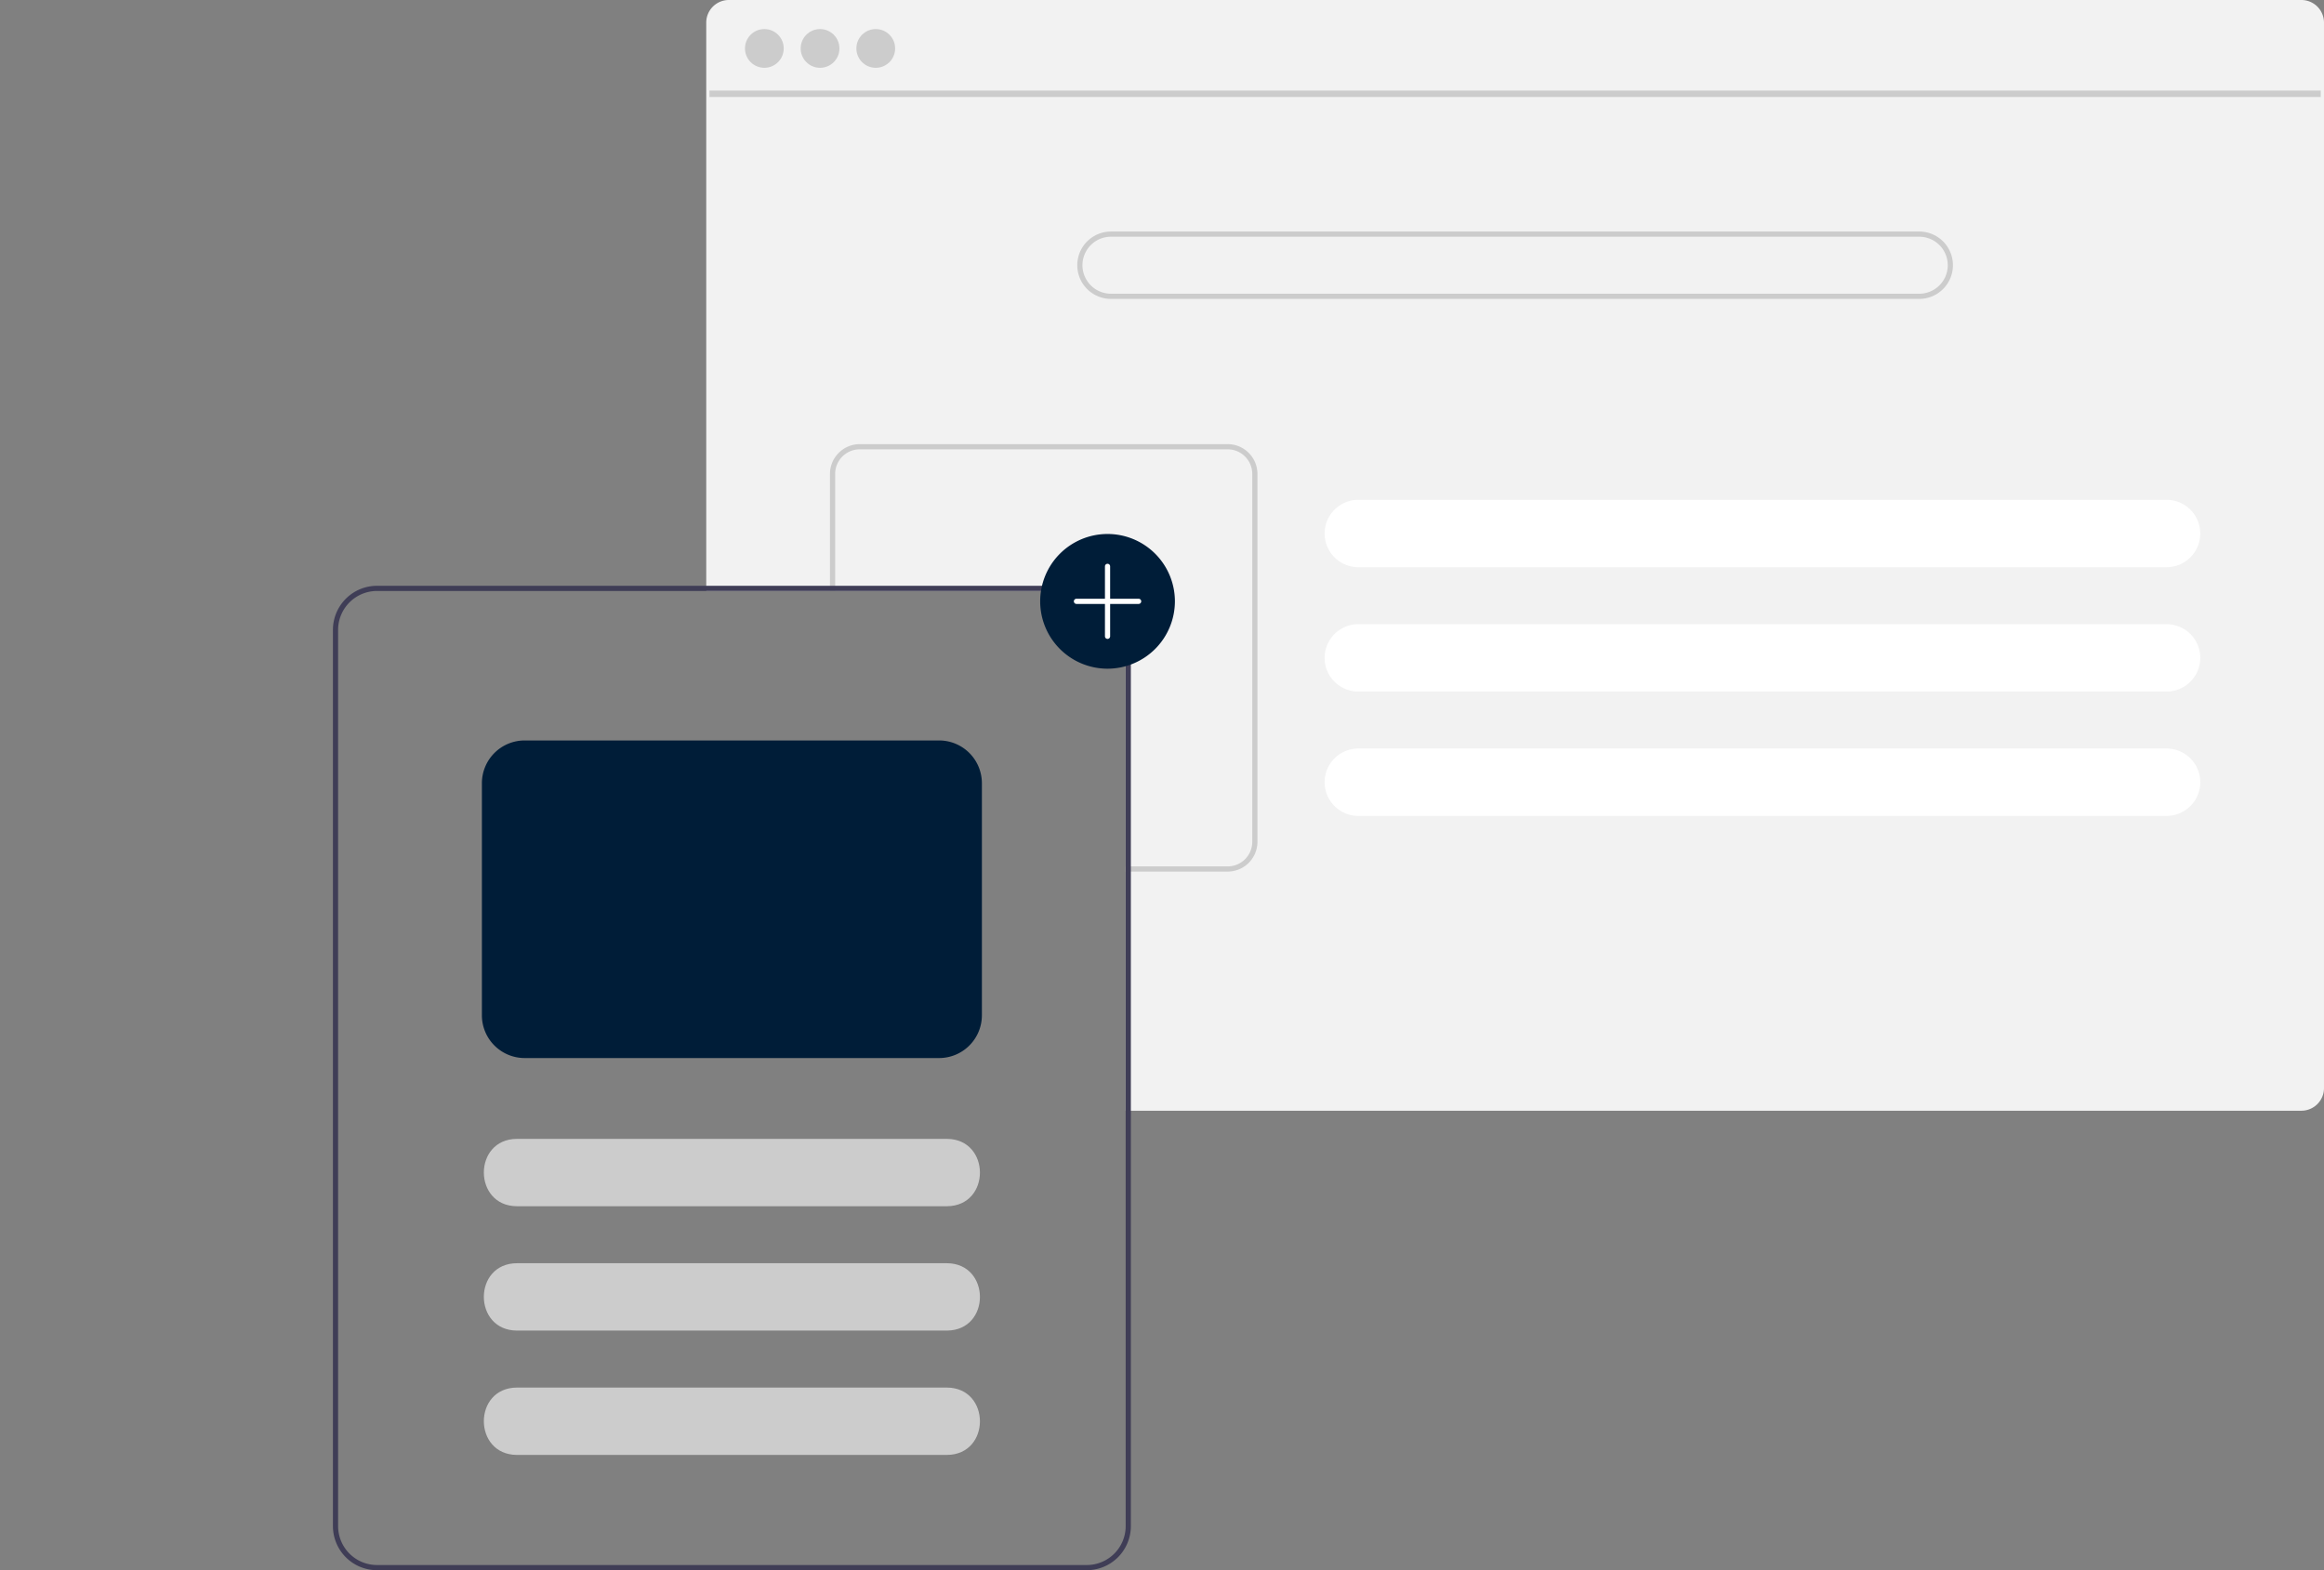 <?xml version="1.0" encoding="UTF-8" standalone="no"?>
<svg
   width="897.059"
   height="606.13"
   viewBox="0 0 897.059 606.13"
   data-src="https://cdn.undraw.co/illustrations/content_0p18.svg"
   role="img"
   artist="Katerina Limpitsouni"
   source="https://undraw.co/"
   version="1.1"
   id="svg24"
   sodipodi:docname="undraw_content_0p18.svg"
   inkscape:version="1.3.2 (091e20e, 2023-11-25)"
   xmlns:inkscape="http://www.inkscape.org/namespaces/inkscape"
   xmlns:sodipodi="http://sodipodi.sourceforge.net/DTD/sodipodi-0.dtd"
   xmlns="http://www.w3.org/2000/svg"
   xmlns:svg="http://www.w3.org/2000/svg">
  <rect x="0" y="0" width="897.059" height="606.13" fill="#808080" stroke="none"/>
  <defs
     id="defs24" />
  <sodipodi:namedview
     id="namedview24"
     pagecolor="#ffffff"
     bordercolor="#000000"
     borderopacity="0.25"
     inkscape:showpageshadow="2"
     inkscape:pageopacity="0.0"
     inkscape:pagecheckerboard="0"
     inkscape:deskcolor="#d1d1d1"
     inkscape:zoom="0.38935542"
     inkscape:cx="449.46081"
     inkscape:cy="303.065"
     inkscape:window-width="1472"
     inkscape:window-height="442"
     inkscape:window-x="0"
     inkscape:window-y="38"
     inkscape:window-maximized="0"
     inkscape:current-layer="svg24" />
  <path
     d="M1039.799,146.935h-607a8.727,8.727,0,0,0-8.72,8.72v219.41h146.9a15.018,15.018,0,0,1,15,15v185.63h453.82a8.712,8.712,0,0,0,6.63-3.06,2.044,2.044,0,0,0,.19-.24,8.166,8.166,0,0,0,1.25-2.11,8.507,8.507,0,0,0,.66-3.31V155.655A8.73,8.73,0,0,0,1039.799,146.935Z"
     transform="translate(-151.471 -146.935)"
     fill="#f2f2f2"
     id="path1" />
  <rect
     x="273.85"
     y="34.951"
     width="621.957"
     height="2.493"
     fill="#ccc"
     id="rect1" />
  <circle
     cx="295.039"
     cy="18.698"
     r="7.478"
     fill="#ccc"
     id="circle1" />
  <circle
     cx="316.539"
     cy="18.698"
     r="7.478"
     fill="#ccc"
     id="circle2" />
  <circle
     cx="338.04"
     cy="18.698"
     r="7.478"
     fill="#ccc"
     id="circle3" />
  <path
     d="M892.299,236.315h-312a13,13,0,0,0,0,26h312a13,13,0,0,0,0-26Zm0,24h-312a11,11,0,0,1,0-22h312a11,11,0,0,1,0,22Z"
     transform="translate(-151.471 -146.935)"
     fill="#ccc"
     id="path3" />
  <path
     d="M987.77,339.885h-312a13,13,0,0,0,0,26h312a13,13,0,0,0,0-26Z"
     transform="translate(-151.471 -146.935)"
     fill="#fff"
     id="path4" />
  <path
     d="M987.77,387.885h-312a13,13,0,0,0,0,26h312a13,13,0,0,0,0-26Z"
     transform="translate(-151.471 -146.935)"
     fill="#fff"
     id="path5" />
  <path
     d="M987.77,435.885h-312a13,13,0,0,0,0,26h312a13,13,0,0,0,0-26Z"
     transform="translate(-151.471 -146.935)"
     fill="#fff"
     id="path6" />
  <path
     d="M625.35,318.385h-142.02a11.504,11.504,0,0,0-11.49,11.49v45.19h2v-45.19a9.505,9.505,0,0,1,9.49-9.49h142.02a9.498,9.498,0,0,1,9.49,9.49v142.02a9.498,9.498,0,0,1-9.49,9.49H585.98v2h39.37a11.497,11.497,0,0,0,11.49-11.49V329.875A11.497,11.497,0,0,0,625.35,318.385Z"
     transform="translate(-151.471 -146.935)"
     fill="#ccc"
     id="path7" />
  <path
     d="M570.98,373.065h-274a17.024,17.024,0,0,0-17,17v346a17.024,17.024,0,0,0,17,17h274a17.024,17.024,0,0,0,17-17v-346A17.024,17.024,0,0,0,570.98,373.065Zm15,363a15.018,15.018,0,0,1-15,15h-274a15.018,15.018,0,0,1-15-15v-346a15.018,15.018,0,0,1,15-15h274a15.018,15.018,0,0,1,15,15Z"
     transform="translate(-151.471 -146.935)"
     fill="#3f3d56"
     id="path16" />
  <path
     d="M516.98,612.565h-166c-16.957-.082-17.027-25.912.001-26l165.999,0C533.925,586.644,534.017,612.476,516.98,612.565Z"
     transform="translate(-151.471 -146.935)"
     fill="#ccc"
     id="path19" />
  <path
     d="M516.98,660.565h-166c-16.957-.082-17.027-25.912.001-26l165.999,0C533.925,634.644,534.017,660.476,516.98,660.565Z"
     transform="translate(-151.471 -146.935)"
     fill="#ccc"
     id="path20" />
  <path
     d="M516.98,708.565h-166c-16.957-.082-17.027-25.912.001-26l165.999,0C533.925,682.644,534.017,708.476,516.98,708.565Z"
     transform="translate(-151.471 -146.935)"
     fill="#ccc"
     id="path21" />
  <path
     d="M578.98,405.065a26,26,0,1,1,26-26A26.029,26.029,0,0,1,578.98,405.065Z"
     transform="translate(-151.471 -146.935)"
     fill="#001D38"
     id="path22" />
  <path
     d="M590.98,378.065h-11v-12.5a1,1,0,0,0-2,0v12.5h-11a1,1,0,0,0,0,2h11v12.5a1,1,0,1,0,2,0v-12.5h11a1,1,0,0,0,0-2Z"
     transform="translate(-151.471 -146.935)"
     fill="#fff"
     id="path23" />
  <path
     d="M513.98,555.365h-160a16.519,16.519,0,0,1-16.5-16.5V449.265a16.519,16.519,0,0,1,16.5-16.5h160a16.519,16.519,0,0,1,16.5,16.5v89.6A16.519,16.519,0,0,1,513.98,555.365Z"
     transform="translate(-151.471 -146.935)"
     fill="#001D38"
     id="path24" />
</svg>
